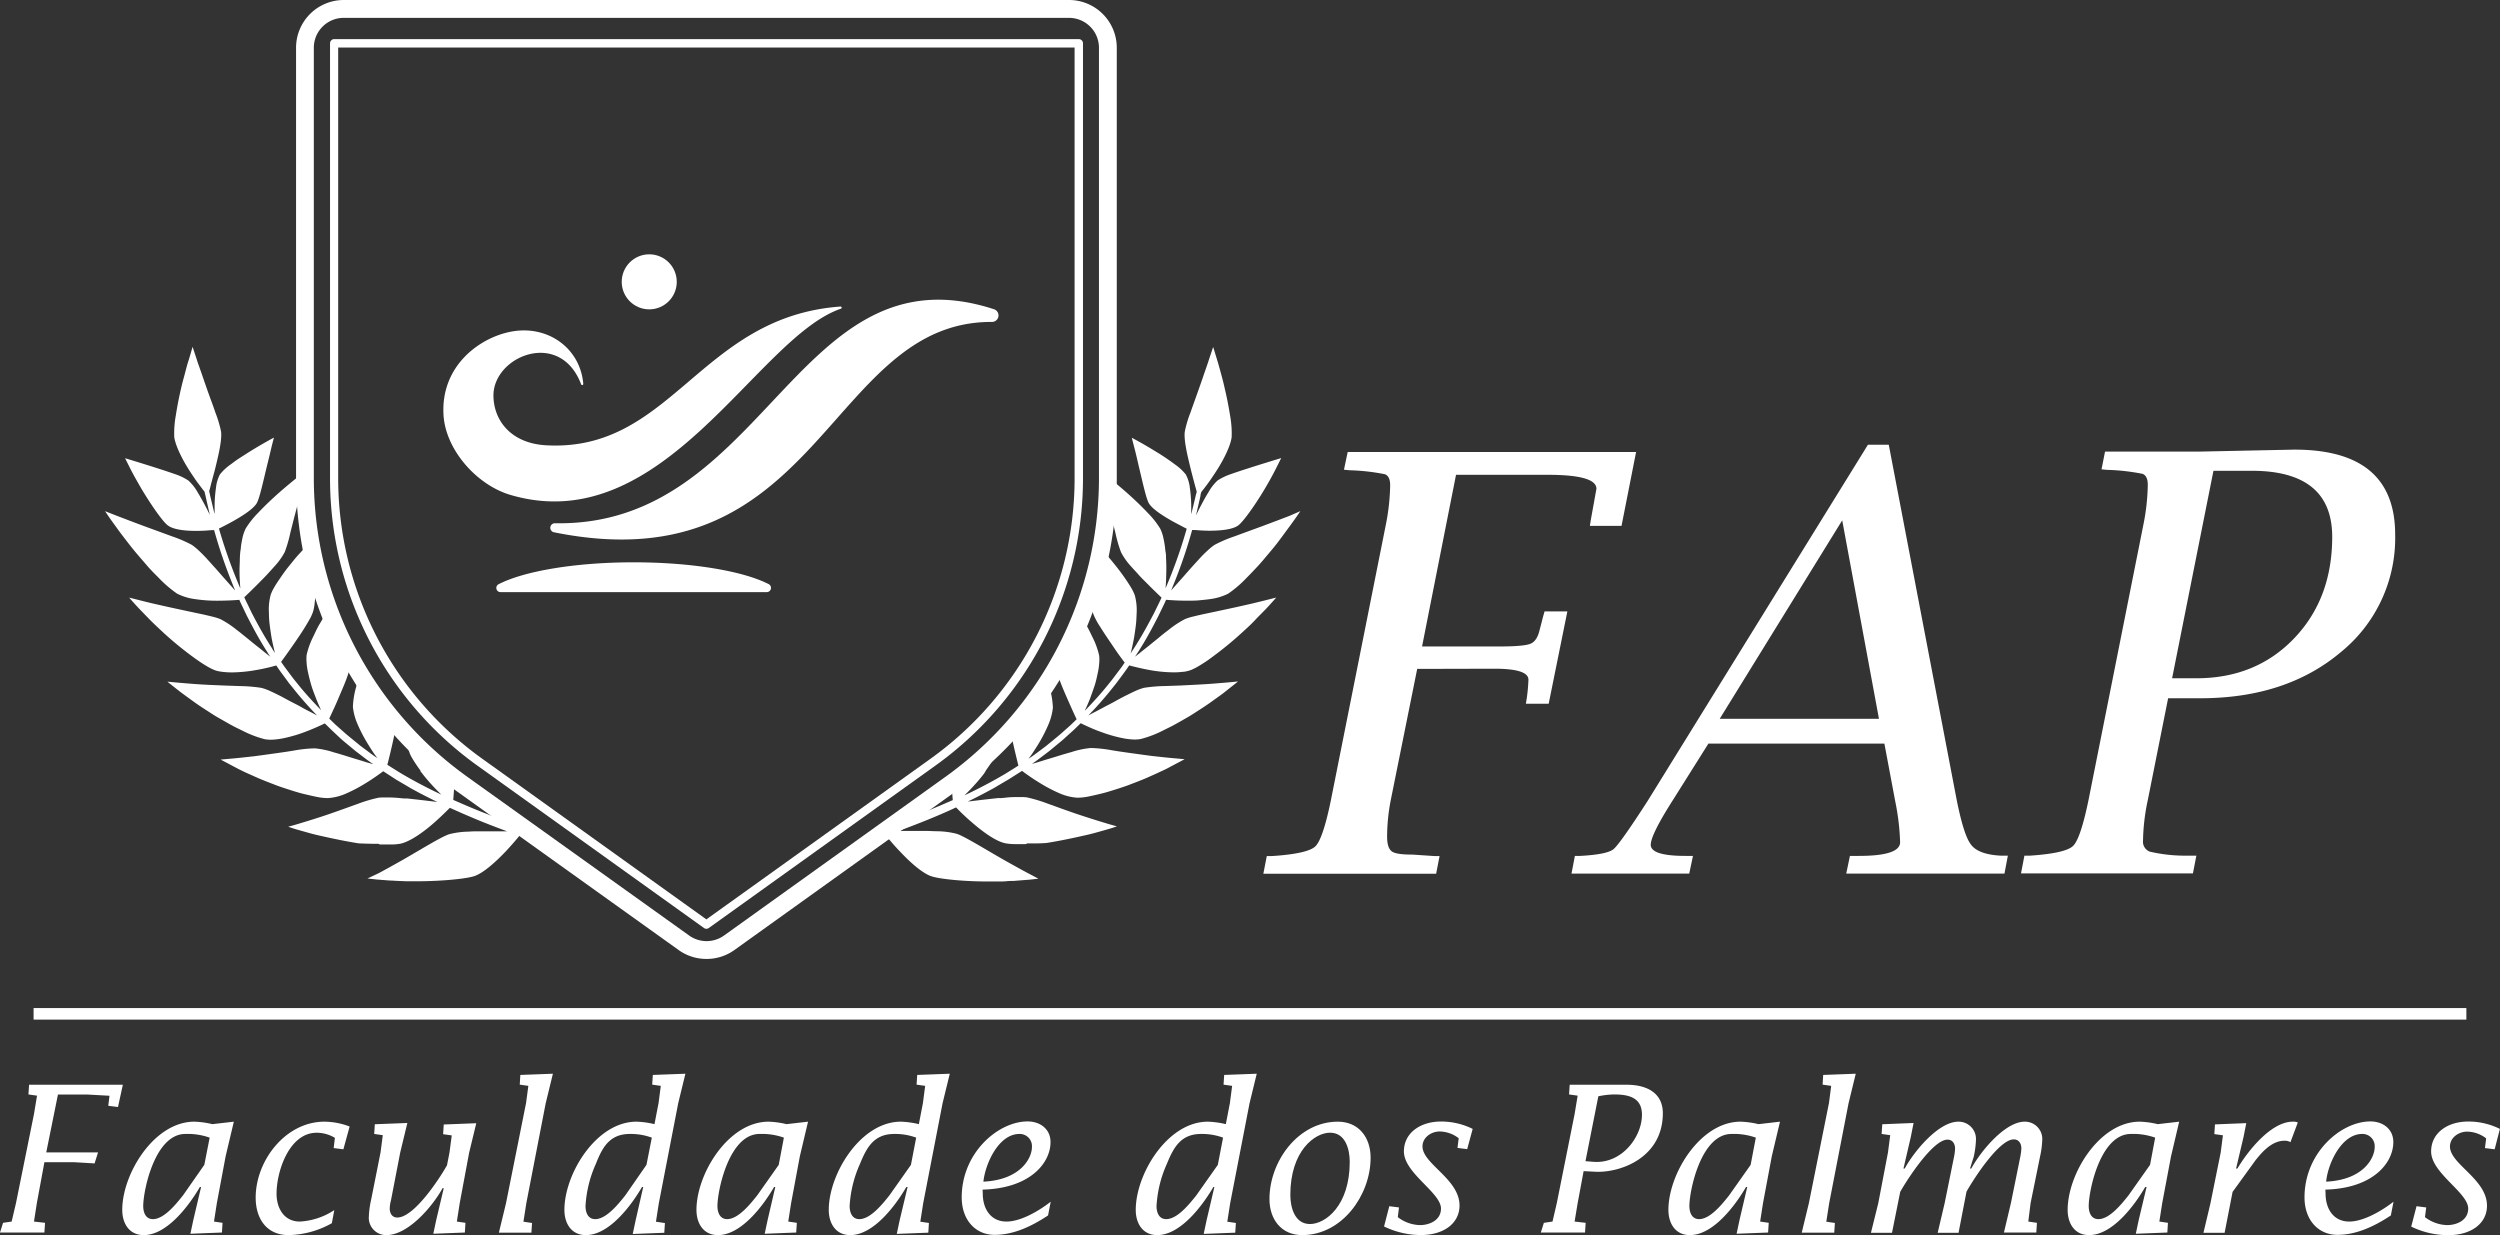 <svg xmlns="http://www.w3.org/2000/svg" viewBox="0 0 515.1 254.48"><rect x="0" y="0" width="515.1" height="254.48" fill="#333333" stroke="none"/><defs><style>.cls-1{fill:#fff;}</style></defs><g id="Camada_2" data-name="Camada 2"><g id="Layer_1" data-name="Layer 1"><rect class="cls-1" x="6.92" y="207.7" width="501.25" height="2.38"></rect><path class="cls-1" d="M292,137.82l-5.44,27a39.67,39.67,0,0,0-.76,7.58c0,1.53.31,2.51.94,3s2.06.68,4.29.68l4.46.3,1.12,0-.71,3.65h-35.6l.71-3.65,1.11,0c4.9-.32,7.87-1,8.9-2s2.11-4.19,3.2-9.52l11.27-56.51a44.66,44.66,0,0,0,.94-8.36c0-1.25-.36-2-1.09-2.28a42.66,42.66,0,0,0-7.31-.82l-1.12-.11.77-3.65h59.42l-3,15.22h-6.52l.17-1.12,1.18-6.52q0-2.88-10-2.88H300l-7,35.37h15.84q5.12,0,6.49-.56c.92-.37,1.56-1.34,1.91-2.91.08-.27.31-1.17.7-2.7l.3-1.06h4.7L319.09,145h-4.7l.18-1.1a36.48,36.48,0,0,0,.35-3.85c0-1.52-2.35-2.27-7.05-2.27Z"></path><path class="cls-1" d="M323.79,180l.7-3.65,1.12,0q5.52-.3,6.84-1.39t7-9.89l45.42-73.44h4.29L403,164q1.53,8,3.09,10c1,1.38,3.08,2.14,6.14,2.3l1.47,0L413,180h-32.6l.76-3.65h1.82q8.52,0,8.52-2.82a49.2,49.2,0,0,0-1-8.4l-2.24-11.92H352l-7.35,11.69q-4.53,7.11-4.53,9.16,0,2.3,7.23,2.29h1.47l-.77,3.65Zm30.54-31.9h32.81l-7.57-40.89Z"></path><path class="cls-1" d="M433.72,93.05h19.34l13.87-.29,5.82-.12q20.75,0,20.75,17.51a30.27,30.27,0,0,1-11.25,24.26q-11.26,9.45-28.89,9.46h-6.64l-4.17,20.89a42.74,42.74,0,0,0-1,8.42,2.18,2.18,0,0,0,1.39,2.29,31.83,31.83,0,0,0,7.07.83l2.53,0-.71,3.65H416.41l.7-3.65,1.12,0c4.89-.32,7.86-1,8.9-2s2.1-4.19,3.2-9.52l11.26-56.51a44.66,44.66,0,0,0,.94-8.36q0-1.87-1.08-2.28a42.85,42.85,0,0,0-7.32-.82L433,96.7Zm13.82,46.7h5q12.24,0,20.11-8.19t7.88-20.94Q480.52,97,463.94,97h-7.88Z"></path><path class="cls-1" d="M107.73,170.49h0L100.11,165l1,1c.6.58,1.23,1.15,1.84,1.7s1.45,1.26,2.1,1.79c-1.9-.69-3.81-1.41-5.75-2.18s-3.94-1.62-5.91-2.5c.08-1,.2-2.56.28-4.29a1,1,0,0,0,0-.17A78.09,78.09,0,0,1,84,151.68a12.07,12.07,0,0,0,.15,2.67,5.47,5.47,0,0,0,.23.73,4.39,4.39,0,0,0,.38.84c.33.59.73,1.22,1.18,1.88.23.32.46.66.71,1l0,.06h0l-.05,0h0l0,0,.09.12.19.24c.13.16.26.32.38.49.52.64,1.06,1.29,1.61,1.88.72.81,1.42,1.5,2.06,2.13-2.86-1.35-5.7-2.83-8.47-4.48l-2-1.25-.64-.41c0-.18.09-.37.14-.59.24-.95.56-2.27.88-3.68s.61-2.81.82-4.14a77.58,77.58,0,0,1-7.51-10.29c-.14.45-.29.9-.42,1.34s-.25.92-.36,1.36a17.21,17.21,0,0,0-.66,4.08,12.4,12.4,0,0,0,1,3.64A31.72,31.72,0,0,0,76,153.61c.43.68.85,1.37,1.27,1.94l.48.65c-.42-.28-.84-.56-1.24-.86l-1.91-1.42-.47-.36-.46-.38-.92-.75c-.61-.5-1.24-1-1.82-1.52l-1.77-1.57-1.32-1.28c.08-.18.18-.38.28-.61.41-.89,1-2.11,1.55-3.43s1.2-2.76,1.69-4.07c.24-.65.45-1.28.61-1.85a9.46,9.46,0,0,0,.34-1.56,6.3,6.3,0,0,0,0-.77,79.37,79.37,0,0,1-4.68-10.23l-.16.26c-.53.86-1,1.76-1.55,2.66s-.93,1.76-1.32,2.59a16.68,16.68,0,0,0-1.42,3.88,8.37,8.37,0,0,0,0,1.68c0,.32.07.66.11,1s.13.71.21,1.08c.16.74.36,1.53.59,2.33s.52,1.56.81,2.32.58,1.49.88,2.15l.38.83c-1.73-1.78-3.4-3.6-4.9-5.49l-.72-.89-.68-.9-1.34-1.8-.6-.87c.57-.78,1.56-2.15,2.61-3.67.82-1.18,1.71-2.49,2.43-3.68.37-.6.69-1.18,1-1.71.13-.27.25-.53.35-.77a6.8,6.8,0,0,0,.25-.71,10.52,10.52,0,0,0,.28-1.62c.07-.68.16-1.5.25-2.4s.22-2.21.35-3.39c-.59-2.23-1.09-4.5-1.48-6.79l-.36.38c-.62.66-1.28,1.4-2,2.17s-1.34,1.59-2,2.39-1.22,1.59-1.74,2.35-1,1.46-1.34,2.07a8.62,8.62,0,0,0-.73,1.51,11.44,11.44,0,0,0-.38,3.79c0,.76.05,1.59.15,2.4s.22,1.64.35,2.45.31,1.56.47,2.27c.09.4.18.77.26,1.12-.21-.32-.43-.63-.62-1-1.59-2.44-2.94-4.92-4.19-7.32L51,124.47c-.15-.3-.3-.6-.44-.9l-.23-.51c.7-.66,1.94-1.85,3.27-3.21.51-.52,1-1,1.54-1.59s1-1.1,1.47-1.63a13.65,13.65,0,0,0,2.07-2.91,27.18,27.18,0,0,0,1.15-4c.23-.88.47-1.85.72-2.84l.79-3c.28-1,.56-1.93.81-2.81s.47-1.53.67-2.17c0-.14,0-.28,0-.42V97.16L61.73,98c-1.13.88-2.63,2.11-4.18,3.47s-3.08,2.84-4.36,4.19a18.16,18.16,0,0,0-2.58,3.26,9.09,9.09,0,0,0-.58,1.6c-.15.63-.28,1.34-.39,2.11,0,.38-.1.78-.14,1.18s-.06.81-.08,1.22c0,.83-.07,1.67-.07,2.48,0,1.37.08,2.66.17,3.71l-.14-.3c-.25-.59-.48-1.17-.72-1.74a106,106,0,0,1-3.55-10.28l.48-.23c.68-.34,1.6-.82,2.58-1.37,1.94-1.1,4.06-2.47,4.74-3.64.57-1,1.32-4.45,2.07-7.56.39-1.57.74-3,1-4.15l.46-1.79S54,91.46,51.37,93.1c-.65.41-1.32.85-2,1.28s-1.24.86-1.79,1.27a10.89,10.89,0,0,0-2.26,2.09,7.48,7.48,0,0,0-.82,2.78,26.34,26.34,0,0,0-.28,3.83c0,.33,0,.64,0,1l0,.56-.11-.39c-.11-.43-.2-.85-.3-1.25-.19-.81-.38-1.57-.54-2.29l-.17-.78.16-.56c.25-1,.6-2.32,1-3.77.7-2.88,1.51-6.13,1.29-7.94a23.71,23.71,0,0,0-1.18-3.95c-.29-.87-.63-1.82-1-2.81s-.72-2-1.07-3-.68-2-1-2.89c-.16-.45-.31-.89-.46-1.3s-.26-.8-.38-1.16l-.78-2.36L39,73.8,38.62,75c-.11.42-.24.87-.36,1.34-.25,1-.55,2-.79,3s-.5,2.15-.71,3.22-.39,2.11-.54,3.07A20.65,20.65,0,0,0,35.9,90c.24,1.95,1.88,5.12,3.59,7.66.43.64.83,1.25,1.23,1.79l1.09,1.44.37.46c0,.26.1.5.16.79.15.72.34,1.49.52,2.31.1.41.19.83.3,1.26,0,.13.07.26.1.39l-.26-.49-.43-.86c-.6-1.16-1.28-2.38-1.91-3.43A9.73,9.73,0,0,0,38.8,99,11.74,11.74,0,0,0,36,97.67c-.67-.24-1.39-.48-2.14-.73l-2.27-.73c-3-.95-5.82-1.8-5.82-1.8s.4.8,1,2,1.53,2.85,2.5,4.51c2,3.31,4.33,6.66,5.37,7.38,1.22.88,3.76,1.1,6,1.08,1.11,0,2.16-.08,2.92-.15l.56,0a102.26,102.26,0,0,0,3.51,10.41c.23.58.46,1.17.71,1.77l.12.28-2.5-2.82c-.56-.63-1.12-1.29-1.7-1.93L42.51,115c-.56-.6-1.1-1.15-1.62-1.62a10.37,10.37,0,0,0-1.41-1.14,27.2,27.2,0,0,0-4-1.72l-6-2.2c-2.05-.76-4-1.51-5.47-2.07l-2.37-.93.47.69c.29.45.74,1.08,1.29,1.84s1.18,1.65,1.91,2.6,1.53,2,2.35,3,1.71,2,2.56,3,1.73,1.85,2.52,2.65a23.84,23.84,0,0,0,3.76,3.22,11.43,11.43,0,0,0,3.68,1.12c.73.11,1.48.19,2.24.25s1.54.08,2.27.08c2,0,3.67-.1,4.62-.18.07.17.15.34.23.52s.28.6.43.9l.88,1.84c1.26,2.45,2.61,5,4.2,7.46.2.35.43.69.65,1l-1-.77c-.57-.47-1.22-1-1.87-1.5s-1.32-1.08-2-1.62-1.34-1.1-2-1.59a20.14,20.14,0,0,0-3.43-2.27,12.12,12.12,0,0,0-1.72-.53c-.73-.18-1.58-.38-2.54-.58l-3.06-.65-3.24-.7-3.11-.7c-1-.23-1.86-.45-2.62-.64l-2.5-.63s.2.24.57.65.89,1,1.55,1.69,1.45,1.51,2.3,2.37,1.84,1.76,2.81,2.67a71.47,71.47,0,0,0,6,4.9c.47.34.9.65,1.33.94s.83.54,1.2.76a11.33,11.33,0,0,0,1.75.92,5.38,5.38,0,0,0,.8.25q.43.09.93.15a15.59,15.59,0,0,0,2.1.11,29.8,29.8,0,0,0,4.51-.43c1.88-.31,3.52-.72,4.46-1l.6.88c.44.62.9,1.23,1.35,1.84l.68.93.73.9a71.66,71.66,0,0,0,5.06,5.76l-1-.53c-.65-.34-1.39-.7-2.12-1.12s-1.51-.81-2.29-1.21-1.52-.83-2.26-1.21l-1.08-.53-1-.47a10.85,10.85,0,0,0-1.73-.62,31.12,31.12,0,0,0-4.39-.37l-3.15-.11L43,141.11c-1.1-.06-2.21-.12-3.21-.2l-2.7-.22-2.6-.24s1,.82,2.53,2c.77.6,1.72,1.27,2.72,2s2.13,1.47,3.27,2.2c.57.37,1.13.74,1.73,1.09l1.76,1c.58.33,1.14.65,1.7.94s1.11.56,1.64.81a22.26,22.26,0,0,0,4.72,1.82,7.3,7.3,0,0,0,1.78.08,14.74,14.74,0,0,0,2.09-.29,29,29,0,0,0,4.35-1.27c1.38-.51,2.63-1.07,3.52-1.48l.62-.3,1.34,1.31L70,152c.59.55,1.22,1.06,1.84,1.57l.93.77.46.39.49.37,1.92,1.46c.42.31.85.61,1.28.9l-.82-.23c-.72-.2-1.48-.46-2.29-.7-1.63-.47-3.33-1.06-4.94-1.49a18.25,18.25,0,0,0-4-.85,27,27,0,0,0-4.39.47l-1.52.24-1.59.23L54,155.6l-1.64.22-1.55.17c-1,.11-1.93.21-2.72.28l-1.9.17-.71.06a1.13,1.13,0,0,0,.2.12l.59.31,2.11,1.12c.87.46,1.93,1,3.07,1.49l1.77.79c.62.27,1.25.52,1.89.77l1.91.74c.64.24,1.3.45,1.93.66,1.27.41,2.48.81,3.62,1.08s2.15.51,3,.67a11.7,11.7,0,0,0,2,.19,11,11,0,0,0,3.74-.94,31.61,31.61,0,0,0,4-2.11c1.25-.76,2.35-1.53,3.15-2.11l.5-.37.65.42,2,1.3,2.07,1.21,1,.6,1.06.57c.7.39,1.41.75,2.12,1.11s1.41.72,2.13,1.06l.14.06-3-.36-2.56-.29-.65-.07-.32,0-.16,0h-.06l-.06,0h-.09l-1.22-.12c-.79-.06-1.54-.1-2.21-.09-.33,0-.67,0-1,0a7.08,7.08,0,0,0-.85.06,29.46,29.46,0,0,0-4.29,1.28c-1.82.65-4,1.45-6.11,2.17s-4.14,1.34-5.66,1.8c-.77.24-1.39.41-1.83.53l-.68.19.85.29c.54.18,1.34.4,2.29.67l1.54.43.84.22.9.21,1.89.42,2,.42c1.43.29,2.88.56,4.25.77,1.15.05,2.26.08,3.28.09H78l.25.14h.1l.78,0c.51,0,1,0,1.4,0a10.93,10.93,0,0,0,2-.17c2-.43,4.83-2.46,7-4.39,1.34-1.18,2.47-2.31,3.16-3,2,.91,4,1.78,5.94,2.58s3.92,1.54,5.84,2.26l-2.85,0c-.83,0-1.69,0-2.55,0s-1.71,0-2.52.07a17.17,17.17,0,0,0-4,.53c-1.61.53-5.59,3-9.41,5.2-1.9,1.08-3.75,2.1-5.13,2.84L75.71,181l.86.1,1,.11,1.28.1,1.53.12c.55,0,1.12.06,1.71.08s1.21.06,1.84.07l1.9,0c5.15,0,10.42-.52,12-1.1,1.9-.69,4.42-3,6.42-5.11,1.18-1.26,2.19-2.45,2.82-3.22,2,.73,4,1.42,5.9,2.09Z"></path><path class="cls-1" d="M265.71,106.28c-1.46.56-3.43,1.31-5.47,2.07l-6,2.2a27,27,0,0,0-4,1.72,10.35,10.35,0,0,0-1.4,1.14c-.52.47-1.07,1-1.63,1.62s-1.13,1.23-1.71,1.88-1.15,1.3-1.7,1.93l-2.51,2.82.12-.28c.25-.6.48-1.19.72-1.77a102,102,0,0,0,3.5-10.41l.56,0c.77.07,1.81.14,2.92.15,2.23,0,4.77-.2,6-1.08,1-.72,3.41-4.07,5.38-7.38,1-1.66,1.88-3.29,2.49-4.51l1-2s-2.8.85-5.82,1.8l-2.27.73c-.75.25-1.48.49-2.14.73A12.05,12.05,0,0,0,250.87,99a9.73,9.73,0,0,0-1.85,2.37c-.63,1-1.31,2.27-1.91,3.43-.15.29-.29.58-.43.86l-.27.49c0-.13.07-.26.11-.39.1-.43.2-.85.29-1.26.19-.82.37-1.59.53-2.31,0-.29.1-.53.16-.79l.36-.46c.32-.41.69-.89,1.09-1.44s.81-1.15,1.23-1.79c1.72-2.54,3.36-5.71,3.59-7.66a20.46,20.46,0,0,0-.31-4.36c-.16-1-.34-2-.55-3.07s-.47-2.16-.71-3.22-.53-2.08-.78-3c-.13-.47-.25-.92-.37-1.34l-.36-1.19c-.44-1.45-.73-2.38-.73-2.38l-.79,2.36c-.11.36-.24.75-.38,1.16s-.29.85-.45,1.3c-.32.91-.64,1.89-1,2.89l-1.06,3c-.36,1-.7,1.94-1,2.81a22.49,22.49,0,0,0-1.17,3.95c-.22,1.81.59,5.06,1.29,7.94.37,1.45.72,2.79,1,3.77.06.21.1.39.15.56s-.1.5-.16.78c-.16.72-.35,1.48-.54,2.29-.1.4-.2.82-.31,1.25,0,.12-.07.26-.1.39,0-.19,0-.37,0-.56s0-.62,0-1a27.82,27.82,0,0,0-.28-3.83,7.66,7.66,0,0,0-.83-2.78,10.63,10.63,0,0,0-2.26-2.09c-.54-.41-1.15-.84-1.78-1.27s-1.31-.87-2-1.28c-2.63-1.64-5.1-2.94-5.1-2.94l.46,1.79c.3,1.1.64,2.58,1,4.15.75,3.11,1.49,6.56,2.06,7.56.69,1.17,2.81,2.54,4.75,3.64,1,.55,1.89,1,2.57,1.37l.48.23A100.9,100.9,0,0,1,241,119.18c-.24.57-.47,1.15-.72,1.74l-.13.3c.09-1,.14-2.34.16-3.71,0-.81,0-1.65-.06-2.48,0-.41,0-.82-.08-1.22s-.09-.8-.15-1.18a20.54,20.54,0,0,0-.39-2.11,7.73,7.73,0,0,0-.58-1.6,17.71,17.71,0,0,0-2.58-3.26c-1.28-1.35-2.81-2.83-4.36-4.19s-2.77-2.36-3.86-3.22v.3c0,1.57,0,3.14-.14,4.7.07.23.13.46.2.7.27,1,.53,2,.8,3l.71,2.84a26.9,26.9,0,0,0,1.16,4,13.56,13.56,0,0,0,2.06,2.91c.46.53,1,1.08,1.48,1.63s1,1.07,1.53,1.59c1.34,1.36,2.58,2.55,3.27,3.21l-.23.51-.43.9c-.3.59-.59,1.2-.89,1.81-1.26,2.4-2.61,4.88-4.19,7.32-.2.32-.42.63-.63,1,.09-.35.18-.72.27-1.12.15-.71.33-1.47.46-2.27s.25-1.63.35-2.45.13-1.64.16-2.4a11.72,11.72,0,0,0-.38-3.79,9.42,9.42,0,0,0-.73-1.51c-.36-.61-.82-1.32-1.34-2.07s-1.12-1.56-1.75-2.35-1.3-1.62-2-2.39l-1.12-1.27a75.9,75.9,0,0,1-2.3,9.08c.09.83.17,1.59.23,2.22a10.52,10.52,0,0,0,.28,1.62,7,7,0,0,0,.26.71c.1.24.21.5.35.77.26.53.59,1.11,1,1.71.73,1.19,1.62,2.5,2.43,3.68,1,1.52,2,2.89,2.61,3.67l-.59.87c-.44.6-.9,1.19-1.35,1.8l-.68.9-.72.89c-1.5,1.89-3.16,3.71-4.89,5.49.12-.28.24-.52.38-.83.29-.66.61-1.38.88-2.15s.56-1.55.81-2.32.42-1.59.58-2.33c.08-.37.16-.73.21-1.08s.09-.7.11-1a7.69,7.69,0,0,0,0-1.68,16.22,16.22,0,0,0-1.42-3.88c-.39-.83-.82-1.7-1.32-2.59-.27-.5-.57-1-.86-1.48a77,77,0,0,1-5.26,10.8c0,.11,0,.21.08.32.16.57.37,1.2.62,1.85.49,1.31,1.1,2.74,1.69,4.07s1.13,2.54,1.54,3.43c.11.23.21.43.29.61l-1.33,1.28-1.77,1.57c-.58.53-1.2,1-1.81,1.52l-.92.75-.46.38-.48.36-1.9,1.42c-.41.3-.83.58-1.24.86.16-.22.3-.4.47-.65.43-.57.84-1.26,1.28-1.94a31.64,31.64,0,0,0,2.27-4.29,12.47,12.47,0,0,0,1-3.64,17.76,17.76,0,0,0-.66-4.08l-.32-1.19a77.71,77.71,0,0,1-7.74,10.1c.18.94.38,1.9.59,2.82.32,1.41.64,2.73.87,3.68.06.22.1.41.15.59l-.64.41-2,1.25c-2.78,1.65-5.62,3.13-8.47,4.48.64-.63,1.33-1.32,2.05-2.13.55-.59,1.1-1.24,1.61-1.88l.38-.49L203,159l.09-.12,0,0h0l-.06,0h0l.05-.06.7-1c.45-.66.86-1.29,1.18-1.88a4.46,4.46,0,0,0,.39-.84,7.23,7.23,0,0,0,.22-.73,6.83,6.83,0,0,0,.14-1.2,77.7,77.7,0,0,1-9.64,8.22c.07,1.39.17,2.63.24,3.46-2,.88-3.95,1.72-5.91,2.5s-3.75,1.45-5.6,2.12l-5.35,3.84,3.12-1.12c.64.77,1.64,2,2.83,3.22,2,2.14,4.51,4.42,6.42,5.11,1.6.58,6.87,1.13,12,1.1l1.91,0c.62,0,1.24,0,1.83-.07s1.17,0,1.71-.08l1.53-.12,1.29-.1,1-.11.86-.1-2.28-1.2c-1.38-.74-3.23-1.76-5.13-2.84-3.82-2.18-7.8-4.67-9.41-5.2a17.27,17.27,0,0,0-4-.53c-.81,0-1.66-.07-2.51-.07s-1.73,0-2.56,0l-2.84,0c1.92-.72,3.86-1.46,5.83-2.26s4-1.67,5.94-2.58c.69.72,1.82,1.85,3.17,3,2.2,1.93,5,4,7,4.39a10.74,10.74,0,0,0,1.95.17c.42,0,.89,0,1.39,0l.79,0h.09c.12-.06-.24.14.26-.14h.65c1,0,2.14,0,3.29-.09,1.37-.21,2.82-.48,4.24-.77l2-.42,1.88-.42.9-.21.85-.22,1.54-.43c.95-.27,1.75-.49,2.29-.67l.85-.29-.69-.19c-.43-.12-1.05-.29-1.82-.53-1.53-.46-3.57-1.1-5.66-1.8s-4.29-1.52-6.12-2.17a29.8,29.8,0,0,0-4.28-1.28,7.23,7.23,0,0,0-.85-.06c-.31,0-.64,0-1,0-.68,0-1.43,0-2.22.09l-1.21.12h-.09s-.11.06-.07,0h-.06l-.16,0-.32,0-.64.07-2.57.29-3,.36.14-.06c.71-.34,1.42-.69,2.13-1.06s1.41-.72,2.11-1.11l1.06-.57,1-.6,2.06-1.21,2.05-1.3.66-.42.49.37c.8.58,1.9,1.35,3.16,2.11a30.84,30.84,0,0,0,4,2.11,11,11,0,0,0,3.74.94,11.89,11.89,0,0,0,2-.19c.84-.16,1.86-.39,3-.67s2.35-.67,3.63-1.08c.63-.21,1.29-.42,1.92-.66l1.92-.74c.63-.25,1.27-.5,1.88-.77l1.77-.79c1.14-.53,2.21-1,3.07-1.49l2.12-1.12.59-.31.2-.12-.71-.06-1.91-.17c-.79-.07-1.72-.17-2.72-.28l-1.55-.17-1.64-.22-3.32-.46-1.59-.23-1.52-.24a26.94,26.94,0,0,0-4.39-.47,18.18,18.18,0,0,0-4,.85c-1.61.43-3.32,1-5,1.49-.81.24-1.56.5-2.28.7l-.82.23c.43-.29.85-.58,1.27-.9l1.93-1.46.48-.37.47-.39.93-.77c.62-.51,1.25-1,1.84-1.57l1.78-1.61,1.35-1.31.61.3c.89.41,2.14,1,3.52,1.48a29.7,29.7,0,0,0,4.35,1.27,15.08,15.08,0,0,0,2.1.29,7.19,7.19,0,0,0,1.77-.08,22.08,22.08,0,0,0,4.73-1.82l1.64-.81c.56-.29,1.12-.61,1.7-.94l1.76-1c.59-.35,1.15-.72,1.73-1.09,1.14-.73,2.27-1.47,3.27-2.2s2-1.4,2.71-2c1.54-1.21,2.53-2,2.53-2l-2.59.24-2.71.22c-1,.08-2.1.14-3.21.2l-3.32.17-3.15.11a31.15,31.15,0,0,0-4.4.37,10.77,10.77,0,0,0-1.72.62c-.32.14-.65.3-1,.47l-1.08.53c-.74.38-1.5.78-2.26,1.21s-1.55.81-2.29,1.21-1.46.78-2.12,1.12l-1,.53a73.68,73.68,0,0,0,5.06-5.76l.72-.9.69-.93c.45-.61.91-1.22,1.35-1.84l.6-.88c.93.25,2.57.66,4.46,1a29.55,29.55,0,0,0,4.5.43,15.59,15.59,0,0,0,2.1-.11c.33,0,.64-.09.94-.15a6.24,6.24,0,0,0,.8-.25,12.32,12.32,0,0,0,1.75-.92c.37-.22.77-.48,1.2-.76s.86-.6,1.32-.94a71.54,71.54,0,0,0,6-4.9c1-.91,2-1.81,2.8-2.67s1.64-1.67,2.31-2.37,1.17-1.28,1.54-1.69l.58-.65-2.5.63-2.62.64-3.11.7-3.24.7-3.07.65c-.95.2-1.81.4-2.53.58a11.34,11.34,0,0,0-1.72.53,20.16,20.16,0,0,0-3.44,2.27c-.66.49-1.3,1-2,1.59l-2,1.62c-.64.54-1.3,1-1.87,1.5l-1,.77c.22-.34.45-.68.66-1,1.59-2.48,2.94-5,4.19-7.46.3-.61.59-1.23.89-1.84l.43-.9c.08-.18.15-.35.23-.52,1,.08,2.66.2,4.61.18.74,0,1.51,0,2.27-.08s1.52-.14,2.24-.25a11.49,11.49,0,0,0,3.69-1.12,23.89,23.89,0,0,0,3.75-3.22c.79-.8,1.66-1.7,2.53-2.65s1.71-2,2.56-3,1.61-2,2.34-3,1.36-1.84,1.91-2.6,1-1.39,1.3-1.84.46-.69.46-.69Z"></path><path class="cls-1" d="M145.54,197.58a9.79,9.79,0,0,1-5.72-1.84L94.07,163A79.38,79.38,0,0,1,61,98.55V9.83A9.84,9.84,0,0,1,70.82,0H220.27a9.84,9.84,0,0,1,9.83,9.83V98.55A79.41,79.41,0,0,1,197,163l-45.75,32.79A9.8,9.8,0,0,1,145.54,197.58ZM70.82,3.68a6.16,6.16,0,0,0-6.16,6.15V98.55A75.72,75.72,0,0,0,96.21,160L142,192.76a6.17,6.17,0,0,0,7.17,0L194.88,160a75.75,75.75,0,0,0,31.55-61.42V9.83a6.17,6.17,0,0,0-6.16-6.15Z"></path><path class="cls-1" d="M145.54,191.37a.86.86,0,0,1-.5-.17L98.28,157.69A72.82,72.82,0,0,1,68,98.63V8.93a.87.87,0,0,1,.87-.87H222.27a.87.87,0,0,1,.87.87v89.7a72.82,72.82,0,0,1-30.33,59.06L146.05,191.2A.87.87,0,0,1,145.54,191.37ZM69.68,9.79V98.63a71.09,71.09,0,0,0,29.61,57.65l46.25,33.15,46.26-33.15a71.09,71.09,0,0,0,29.61-57.65V9.79Z"></path><path class="cls-1" d="M114.3,107.81c43.66.84,49.79-57.36,90.52-44.09a1.34,1.34,0,0,1-.42,2.61c-34-.17-35.29,54.49-90.31,43.33A.94.94,0,0,1,114.3,107.81Z"></path><path class="cls-1" d="M119.74,79.2a.23.23,0,0,0,.44-.09c-.6-7.29-7.21-12.16-14.74-10.8-6.53,1.17-14.64,7-14.06,17.16.41,7.21,6.85,14.48,13.85,16.52,31.57,9.23,50.67-32.53,68.05-38.39a.23.23,0,0,0-.1-.44c-28.94,2.08-34.75,30-60.62,28.59-7-.37-10.77-4.81-10.89-10.1C101.49,73.39,115.4,67.66,119.74,79.2Z"></path><circle class="cls-1" cx="133.77" cy="58.07" r="5.67"></circle><path class="cls-1" d="M158,122a.87.87,0,0,0,.41-1.63c-5.2-2.68-15.71-4.51-27.84-4.51s-22.63,1.83-27.83,4.51a.86.86,0,0,0,.4,1.63Z"></path><path class="cls-1" d="M7.59,247.9,7,251.69l2.28.26-.13,2H0l.63-2,1.77-.26.89-3.79L7,229.55l.63-3.8-1.77-.25.13-2H25.31l-1,4.59-2-.25.25-2.07-4.47-.25H11.94L9.53,237.44H20.2l-.71,2.27-4.26-.25H9.15Z"></path><path class="cls-1" d="M41.43,244.57h-.25c-2.2,3.79-6.75,9.91-11.56,9.91-3,0-4.43-2.41-4.43-5.19,0-7.46,6.58-18.18,14.84-18.18a18.2,18.2,0,0,1,3.72.51l4.43-.51-1.69,7.13-1.81,9.66-.59,3.79,1.76.26-.12,2-6.5.25.59-2.78ZM43.2,234.4a13.5,13.5,0,0,0-5-.76c-6.33,0-8.69,11.73-8.69,14.85,0,1.26.46,2.7,2,2.7,2.32,0,4.85-3.21,6.2-4.9L42.1,240Z"></path><path class="cls-1" d="M70.75,236.8l-2-.25.25-2.11a7.33,7.33,0,0,0-3.75-1.05c-5.66,0-8.27,7.93-8.27,12.57,0,2.78,1.39,5.73,4.81,5.73a14.33,14.33,0,0,0,7.09-2.36l-.51,2.7a18.88,18.88,0,0,1-8.9,2.45c-4.6,0-6.79-3.46-6.79-7.72,0-7.64,6.16-15.65,14.17-15.65a14.82,14.82,0,0,1,5.19,1Z"></path><path class="cls-1" d="M91.43,244.82h-.25c-2,3.67-7.05,9.66-11.56,9.66A3.57,3.57,0,0,1,76,250.6a18.73,18.73,0,0,1,.47-3.42l1.94-9.74.46-3.55-1.77-.25.13-2,6.7-.26-1.47,6.08-1.9,9.83A7.1,7.1,0,0,0,80.3,249c0,1,.5,1.86,1.55,1.86,3.46,0,8.65-7.93,10.25-10.76l.51-2.61.47-3.55-1.78-.25.13-2,6.7-.26-1.47,6.08L94.72,247.9l-.59,3.79,1.77.26-.12,2-6.5.25.59-2.78Z"></path><path class="cls-1" d="M108.39,227.27l.47-3.54-1.77-.25.12-2,6.71-.25-1.48,6.07-4,20.63-.59,3.79,1.77.26-.13,2h-6.7l1.47-6.07Z"></path><path class="cls-1" d="M132.53,244.57h-.25c-2.2,3.79-6.75,9.91-11.56,9.91-3,0-4.43-2.41-4.43-5.19,0-7.46,6.58-18.18,14.84-18.18a18.2,18.2,0,0,1,3.72.51l.84-4.35.46-3.54-1.77-.25.13-2,6.71-.25-1.48,6.07-4,20.63-.59,3.79L137,252l-.13,2-6.5.25.59-2.78Zm1.77-10.17a12.51,12.51,0,0,0-4.51-.76c-4.14,0-5.66,2.7-7,6.12a24.46,24.46,0,0,0-2.15,8.73c0,1.26.46,2.7,2,2.7,2.32,0,4.85-3.21,6.2-4.9L133.2,240Z"></path><path class="cls-1" d="M159.74,244.57h-.25c-2.19,3.79-6.75,9.91-11.56,9.91-3,0-4.43-2.41-4.43-5.19,0-7.46,6.58-18.18,14.85-18.18a18.2,18.2,0,0,1,3.71.51l4.43-.51-1.69,7.13L163,247.9l-.59,3.79,1.77.26-.13,2-6.49.25.59-2.78Zm1.77-10.17a13.47,13.47,0,0,0-5-.76c-6.32,0-8.69,11.73-8.69,14.85,0,1.26.47,2.7,2,2.7,2.32,0,4.85-3.21,6.2-4.9l4.43-6.28Z"></path><path class="cls-1" d="M187,244.57h-.26c-2.19,3.79-6.75,9.91-11.55,9.91-3,0-4.43-2.41-4.43-5.19,0-7.46,6.58-18.18,14.84-18.18a18.2,18.2,0,0,1,3.72.51l.84-4.35.46-3.54-1.77-.25.13-2,6.71-.25-1.48,6.07-4,20.63-.59,3.79,1.77.26-.12,2-6.5.25.59-2.78Zm1.77-10.17a12.51,12.51,0,0,0-4.51-.76c-4.14,0-5.66,2.7-7.05,6.12a24.46,24.46,0,0,0-2.15,8.73c0,1.26.46,2.7,2,2.7,2.32,0,4.85-3.21,6.2-4.9l4.43-6.28Z"></path><path class="cls-1" d="M202.49,245.92c0,3.16,1.64,5.77,4.89,5.77,3,0,6.79-2.27,9.11-4.09l-.55,2.83c-3.24,2.15-7,4-11,4s-6.79-3.12-6.79-7.72c0-9.2,7.51-15.65,13.58-15.65,2.57,0,4.72,1.56,4.72,4.26,0,4.22-4.09,9.53-14,9.79Zm.13-2.45c7.76-.38,10-4.94,10-7.13a2.51,2.51,0,0,0-2.57-2.7C205.74,233.64,203,239.8,202.62,243.47Z"></path><path class="cls-1" d="M250.21,244.57H250c-2.2,3.79-6.75,9.91-11.56,9.91-3,0-4.43-2.41-4.43-5.19,0-7.46,6.58-18.18,14.84-18.18a18.2,18.2,0,0,1,3.72.51l.84-4.35.46-3.54-1.77-.25.13-2,6.71-.25-1.48,6.07-4,20.63-.59,3.79,1.77.26-.13,2-6.5.25.59-2.78ZM252,234.4a12.51,12.51,0,0,0-4.51-.76c-4.14,0-5.66,2.7-7.05,6.12a24.46,24.46,0,0,0-2.15,8.73c0,1.26.46,2.7,2,2.7,2.32,0,4.85-3.21,6.2-4.9l4.43-6.28Z"></path><path class="cls-1" d="M261.56,247.05c0-7.76,5.91-15.94,14.09-15.94,4.3,0,6.75,3.25,6.75,7.42,0,7.76-5.91,15.95-14.09,15.95C264,254.48,261.56,251.23,261.56,247.05Zm16.54-7.67c0-2.58-.89-6-4.05-6s-8.19,3.75-8.19,12.82c0,2.57.89,6,4.05,6S278.1,248.45,278.1,239.38Z"></path><path class="cls-1" d="M286.25,248.53l2,.25-.25,2a7.8,7.8,0,0,0,4.55,1.64c2,0,4.35-1,4.35-3.41,0-3.29-7.64-7.3-7.64-11.77,0-3.84,3.42-6.16,7.64-6.16a14.57,14.57,0,0,1,6.53,1.52l-1.13,4.17-2-.25.25-2a6.57,6.57,0,0,0-3.92-1.39c-1.73,0-3.54,1.22-3.54,3.07,0,3.63,7.63,6.71,7.63,12.19,0,3.63-3.2,6.08-8,6.08a17.5,17.5,0,0,1-7.55-1.77Z"></path><path class="cls-1" d="M325.06,247.9l-.63,3.79,2.28.26-.13,2h-9.11l.63-2,1.78-.26.88-3.79,3.67-18.35.63-3.8-1.77-.25.13-2h11.73c4.38,0,7.46,1.85,7.46,5.86,0,9.28-8.94,12.36-14,12.06l-2.32-.12Zm1.61-8.65,1.64.13c5.86.46,10-5.15,10-9.7,0-3.55-2.74-4.18-5.74-4.18a16.78,16.78,0,0,0-3.25.38Z"></path><path class="cls-1" d="M360,244.57h-.25c-2.2,3.79-6.75,9.91-11.56,9.91-3,0-4.43-2.41-4.43-5.19,0-7.46,6.58-18.18,14.85-18.18a18.2,18.2,0,0,1,3.71.51l4.43-.51-1.69,7.13-1.81,9.66-.59,3.79,1.77.26-.13,2-6.49.25.59-2.78Zm1.77-10.17a13.47,13.47,0,0,0-5-.76c-6.33,0-8.69,11.73-8.69,14.85,0,1.26.47,2.7,2,2.7,2.32,0,4.85-3.21,6.19-4.9l4.43-6.28Z"></path><path class="cls-1" d="M376.84,227.27l.46-3.54-1.77-.25.12-2,6.71-.25-1.48,6.07-4,20.63-.59,3.79,1.77.26-.13,2h-6.7l1.47-6.07Z"></path><path class="cls-1" d="M392.19,240.77h.26c2-3.67,7-9.66,11.05-9.66a3.57,3.57,0,0,1,3.62,3.88,18.57,18.57,0,0,1-.46,3.37l-.76,2.41h.26c2-3.67,7-9.66,11-9.66a3.57,3.57,0,0,1,3.62,3.88,18.57,18.57,0,0,1-.46,3.37l-1.94,9.54-.47,3.79,1.78.26-.13,2h-6.67l1.44-6.07,1.94-9.58a11.34,11.34,0,0,0,.21-1.68c0-1-.51-1.86-1.56-1.86-3,0-8.14,7.93-9.74,10.76L403.54,254h-4.3l1.43-6.07,1.94-9.58a10.15,10.15,0,0,0,.21-1.68c0-1-.5-1.86-1.56-1.86-2.95,0-8.14,7.93-9.74,10.76L389.83,254h-4.34L387,247.9,389,237.44l.46-3.55-1.77-.25.13-2,6.45-.26-.55,2.79Z"></path><path class="cls-1" d="M442.28,244.57H442c-2.19,3.79-6.75,9.91-11.56,9.91-3,0-4.42-2.41-4.42-5.19,0-7.46,6.58-18.18,14.84-18.18a18.2,18.2,0,0,1,3.72.51l4.42-.51-1.68,7.13-1.82,9.66-.59,3.79,1.77.26-.12,2-6.5.25.59-2.78Zm1.77-10.17a13.5,13.5,0,0,0-5-.76c-6.33,0-8.69,11.73-8.69,14.85,0,1.26.46,2.7,2,2.7,2.32,0,4.85-3.21,6.2-4.9L443,240Z"></path><path class="cls-1" d="M460.72,240.77H461c2.11-3.59,6.92-9.66,11.39-9.66a2.18,2.18,0,0,1,1.05.17l-1.51,4.05a2.36,2.36,0,0,0-1.18-.3c-2.58,0-4.52,2.15-6,4L460,245.58,458.36,254H454l1.44-6.07,2.11-10.46.46-3.55-1.77-.25.13-2,6.45-.26-.55,2.79Z"></path><path class="cls-1" d="M479.16,245.92c0,3.16,1.64,5.77,4.89,5.77,2.95,0,6.79-2.27,9.11-4.09l-.55,2.83c-3.24,2.15-7,4-11,4s-6.79-3.12-6.79-7.72c0-9.2,7.51-15.65,13.58-15.65,2.57,0,4.72,1.56,4.72,4.26,0,4.22-4.09,9.53-14,9.79Zm.12-2.45c7.77-.38,10-4.94,10-7.13a2.51,2.51,0,0,0-2.57-2.7C482.41,233.64,479.62,239.8,479.28,243.47Z"></path><path class="cls-1" d="M497.9,248.53l2,.25-.26,2a7.83,7.83,0,0,0,4.56,1.64c2,0,4.35-1,4.35-3.41,0-3.29-7.64-7.3-7.64-11.77,0-3.84,3.42-6.16,7.64-6.16a14.6,14.6,0,0,1,6.53,1.52L514,236.8l-2-.25.25-2a6.57,6.57,0,0,0-3.92-1.39c-1.73,0-3.54,1.22-3.54,3.07,0,3.63,7.63,6.71,7.63,12.19,0,3.63-3.2,6.08-8.05,6.08a17.58,17.58,0,0,1-7.56-1.77Z"></path></g></g></svg>